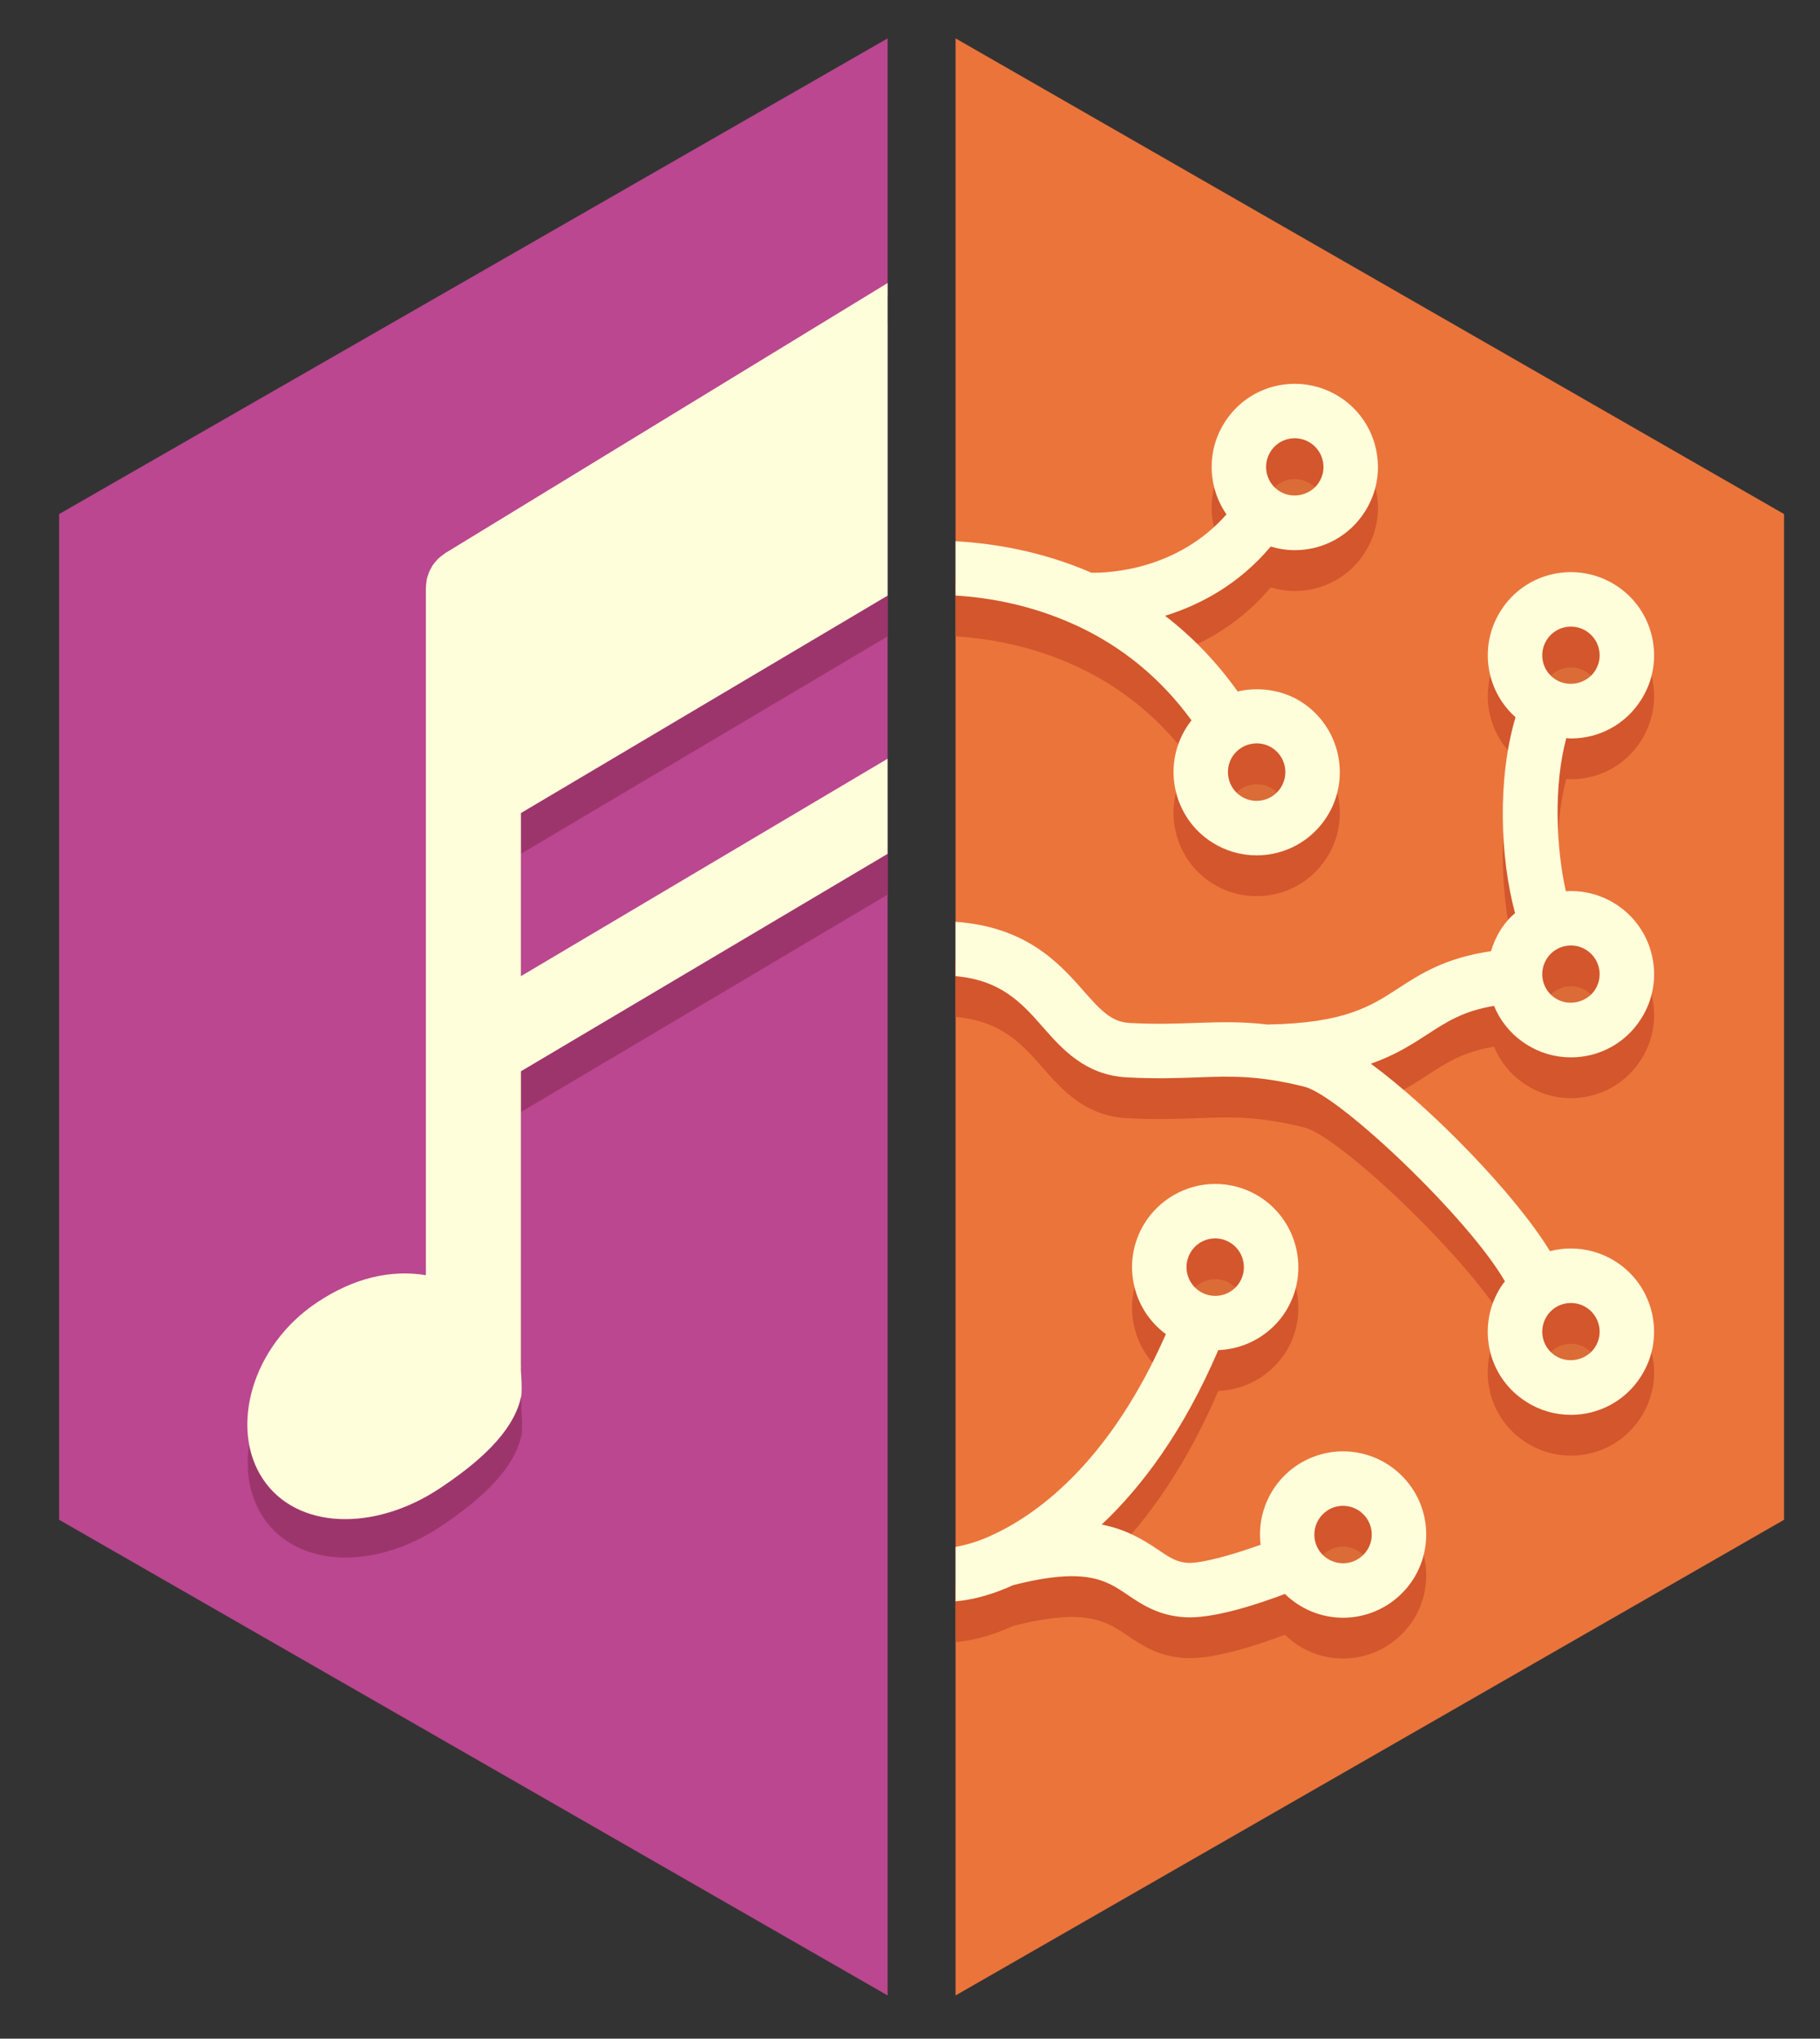 <?xml version="1.0" encoding="UTF-8" standalone="no"?>
<svg
   xmlns:ns="&amp;ns_sfw;"
   xmlns:dc="http://purl.org/dc/elements/1.1/"
   xmlns:cc="http://creativecommons.org/ns#"
   xmlns:rdf="http://www.w3.org/1999/02/22-rdf-syntax-ns#"
   xmlns:svg="http://www.w3.org/2000/svg"
   xmlns="http://www.w3.org/2000/svg"
   xmlns:sodipodi="http://sodipodi.sourceforge.net/DTD/sodipodi-0.dtd"
   xmlns:inkscape="http://www.inkscape.org/namespaces/inkscape"
   version="1.1"
   id="Layer_1"
   x="0px"
   y="0px"
   width="134"
   height="150"
   viewBox="0 0 134 150"
   enable-background="new 0 0 585 150"
   xml:space="preserve"
   inkscape:version="0.91 r13725"
   sodipodi:docname="MusicBrainz_logo.svg"><rect x="0" y="0" width="134" height="150" fill="#333333" stroke="none"/><defs
     id="defs3620" /><sodipodi:namedview
     pagecolor="#ffffff"
     bordercolor="#666666"
     borderopacity="1"
     objecttolerance="10"
     gridtolerance="10"
     guidetolerance="10"
     inkscape:pageopacity="0"
     inkscape:pageshadow="2"
     inkscape:window-width="1920"
     inkscape:window-height="1017"
     id="namedview3618"
     showgrid="false"
     inkscape:zoom="1.9897436"
     inkscape:cx="270.47428"
     inkscape:cy="72.042632"
     inkscape:window-x="-8"
     inkscape:window-y="-8"
     inkscape:window-maximized="1"
     inkscape:current-layer="g3526" /><g
     id="g3524" /><g
     id="g3526"><g
       id="g3552"><g
         id="g3554"><polygon
           points="131.354,37.823 70.354,2.823 70.354,146.823 131.354,111.823 "
           id="polygon3556"
           style="fill:#eb743b" /><polygon
           points="65.354,146.823 65.354,62.823 64.354,61.823 64.354,56.823 65.354,55.823 65.354,43.823 64.354,43.823 64.354,22.823 65.354,21.823 65.354,2.823 4.354,37.823 4.354,111.823 "
           id="polygon3558"
           style="fill:#ba478f" /><g
           id="g3560"><g
             id="g3562"
             style="opacity:0.07"><path
               d="m 65.325,55.863 -26.971,15.96 0,-11.616 26.971,-16.21 0,-22.588 -32.516,19.271 c -0.023,0.014 -0.04,0.032 -0.063,0.047 -0.092,0.058 -0.177,0.126 -0.263,0.195 -0.07,0.057 -0.143,0.108 -0.207,0.169 -0.069,0.067 -0.13,0.143 -0.192,0.217 -0.063,0.073 -0.128,0.144 -0.185,0.222 -0.056,0.078 -0.1,0.163 -0.146,0.248 -0.047,0.083 -0.097,0.162 -0.134,0.247 -0.041,0.091 -0.067,0.184 -0.099,0.275 -0.03,0.091 -0.064,0.182 -0.085,0.274 -0.021,0.086 -0.03,0.177 -0.042,0.268 -0.015,0.108 -0.028,0.214 -0.031,0.321 -0.002,0.028 -0.008,0.052 -0.008,0.08 l 0,50.58 c -2.597,-0.416 -5.291,0.199 -8,2 -4.843,3.218 -6.477,9.276 -4,13 2.478,3.727 8.192,3.897 13.036,0.68 2.765,-1.837 5.378,-4.074 5.964,-6.68 0.124,-0.327 0,-2 0,-2 0.007,-0.144 0.002,-0.284 0,-0.424 l 0,-21.576 26.971,-16.149 0,-6.811 z"
               id="path3564"
               inkscape:connector-curvature="0" /></g><g
             id="g3566"><g
               id="g3568"><path
                 d="m 65.354,58.823 -27,16 0,-12 27,-16 0,-23 -32.516,19.683 c -0.023,0.014 -0.04,0.032 -0.063,0.047 -0.092,0.058 -0.177,0.126 -0.263,0.195 -0.07,0.057 -0.143,0.108 -0.207,0.169 -0.069,0.067 -0.13,0.143 -0.192,0.217 -0.063,0.073 -0.128,0.144 -0.185,0.222 -0.056,0.078 -0.1,0.163 -0.146,0.248 -0.047,0.083 -0.097,0.162 -0.134,0.247 -0.041,0.091 -0.067,0.184 -0.099,0.275 -0.03,0.091 -0.064,0.182 -0.085,0.274 -0.021,0.086 -0.03,0.177 -0.042,0.268 -0.015,0.108 -0.028,0.214 -0.031,0.321 -0.002,0.028 -0.008,0.052 -0.008,0.08 l 0,50.58 c -2.597,-0.416 -5.291,0.199 -8,2 -4.843,3.218 -6.477,9.276 -4,13 2.478,3.727 8.192,3.897 13.036,0.68 2.765,-1.837 5.378,-4.074 5.964,-6.68 0.124,-0.327 0,-2 0,-2 0.007,-0.144 0.002,-0.284 0,-0.424 l -0.029,-21.402 27,-16 0,-7 z"
                 id="path3570"
                 inkscape:connector-curvature="0"
                 style="fill:#9d356d" /></g><g
               id="g3572"><path
                 d="m 65.354,55.823 -27,16 0,-12 27,-16 0,-23 -32.545,19.857 c -0.023,0.014 -0.04,0.032 -0.063,0.047 -0.092,0.058 -0.177,0.126 -0.263,0.195 -0.07,0.057 -0.143,0.108 -0.207,0.169 -0.069,0.067 -0.13,0.143 -0.192,0.217 -0.063,0.073 -0.128,0.144 -0.185,0.222 -0.056,0.078 -0.1,0.163 -0.146,0.248 -0.047,0.083 -0.097,0.162 -0.134,0.247 -0.041,0.091 -0.067,0.184 -0.099,0.275 -0.03,0.091 -0.064,0.182 -0.085,0.274 -0.021,0.086 -0.03,0.177 -0.042,0.268 -0.015,0.108 -0.028,0.214 -0.031,0.321 -0.002,0.028 -0.008,0.052 -0.008,0.08 l 0,50.58 c -2.597,-0.416 -5.291,0.199 -8,2 -4.843,3.218 -6.477,9.276 -4,13 2.478,3.727 8.192,3.897 13.036,0.68 2.765,-1.837 5.378,-4.074 5.964,-6.68 0.124,-0.327 0,-2 0,-2 0.007,-0.144 0.002,-0.284 0,-0.424 l 0,-21.576 27,-16 0,-7 z"
                 id="path3574"
                 inkscape:connector-curvature="0"
                 style="fill:#fffedb" /></g></g></g><g
           id="g3576"><g
             id="g3578"
             style="opacity:0.07"><path
               d="m 87.656,94.557 c 0.386,-0.645 1.066,-1.03 1.819,-1.03 0.378,0 0.752,0.104 1.078,0.297 1,0.601 1.331,1.899 0.735,2.898 -0.385,0.646 -1.064,1.032 -1.817,1.032 -0.379,0 -0.755,-0.104 -1.084,-0.301 -0.483,-0.288 -0.826,-0.748 -0.964,-1.294 -0.138,-0.549 -0.055,-1.117 0.233,-1.602 z m 12.603,22.362 c -0.49,0.421 -1.018,0.509 -1.373,0.509 -0.621,0 -1.207,-0.269 -1.608,-0.734 -0.758,-0.885 -0.654,-2.222 0.231,-2.981 0.492,-0.423 1.018,-0.512 1.373,-0.512 0.617,0 1.201,0.269 1.605,0.74 0.368,0.43 0.547,0.976 0.504,1.538 -0.043,0.562 -0.302,1.072 -0.732,1.44 z"
               id="path3580"
               inkscape:connector-curvature="0" /><path
               d="m 79.355,48.434 c 0.07,0.019 0.142,0.034 0.212,0.046 -0.072,-0.012 -0.142,-0.028 -0.212,-0.046 z"
               id="path3582"
               inkscape:connector-curvature="0" /><path
               d="m 90.734,58.08 c 0.169,-0.267 0.395,-0.49 0.673,-0.661 0.335,-0.207 0.722,-0.316 1.121,-0.316 0.4,0 0.79,0.112 1.122,0.321 0.987,0.627 1.283,1.936 0.66,2.919 -0.392,0.618 -1.063,0.988 -1.795,0.988 -0.397,0 -0.785,-0.113 -1.124,-0.327 -0.984,-0.624 -1.278,-1.937 -0.657,-2.924 z m 6.379,-20.187 c -0.6,0.951 -1.938,1.271 -2.912,0.653 l -0.096,-0.063 c -0.914,-0.647 -1.161,-1.897 -0.558,-2.851 0.386,-0.613 1.053,-0.98 1.784,-0.98 0.397,0 0.787,0.113 1.124,0.326 0.479,0.304 0.813,0.775 0.937,1.33 0.123,0.546 0.026,1.107 -0.279,1.585 z"
               id="path3584"
               inkscape:connector-curvature="0" /><path
               d="m 113.88,49.491 c 0.388,-0.614 1.054,-0.98 1.783,-0.98 0.399,0 0.79,0.113 1.125,0.325 0.48,0.304 0.813,0.775 0.937,1.33 0.122,0.546 0.024,1.106 -0.279,1.584 -0.598,0.951 -1.938,1.272 -2.912,0.653 L 114.44,52.34 c -0.918,-0.646 -1.163,-1.896 -0.56,-2.849 z m 0,23.463 c 0.388,-0.614 1.054,-0.98 1.783,-0.98 0.399,0 0.79,0.112 1.125,0.326 0.48,0.304 0.813,0.774 0.937,1.329 0.122,0.546 0.024,1.107 -0.279,1.585 -0.598,0.95 -1.938,1.271 -2.912,0.652 l -0.094,-0.063 c -0.918,-0.646 -1.163,-1.896 -0.56,-2.849 z m 0,26.303 c 0.388,-0.613 1.054,-0.979 1.783,-0.979 0.399,0 0.79,0.112 1.125,0.325 0.48,0.304 0.813,0.775 0.937,1.33 0.122,0.547 0.024,1.106 -0.279,1.584 -0.598,0.951 -1.938,1.271 -2.912,0.653 l -0.094,-0.063 c -0.918,-0.647 -1.163,-1.896 -0.56,-2.85 z"
               id="path3586"
               inkscape:connector-curvature="0" /><path
               d="m 103.53,108.927 c -1.165,-1.36 -2.858,-2.139 -4.648,-2.139 -1.459,0 -2.875,0.525 -3.983,1.477 -1.612,1.383 -2.326,3.429 -2.087,5.397 -1.948,0.7 -4.258,1.365 -5.328,1.332 -0.821,-0.044 -1.302,-0.346 -2.224,-0.972 -1.172,-0.795 -2.418,-1.512 -4.148,-1.847 2.936,-2.761 6.009,-6.83 8.584,-12.834 2.061,-0.076 3.976,-1.193 5.038,-2.972 1.725,-2.896 0.773,-6.659 -2.124,-8.394 -0.949,-0.565 -2.032,-0.864 -3.134,-0.864 -2.146,0 -4.161,1.144 -5.261,2.986 -0.838,1.405 -1.079,3.05 -0.678,4.636 0.351,1.393 1.16,2.59 2.302,3.429 -4.053,9.218 -9.219,13.081 -12.565,14.685 -0.128,0.045 -0.248,0.101 -0.36,0.168 -1.187,0.531 -2.05,0.704 -2.559,0.808 l 0,4 c 0.275,-0.03 1.885,-0.118 4.247,-1.192 5.348,-1.357 6.839,-0.354 8.407,0.709 1.021,0.692 2.291,1.554 4.263,1.656 0.1,0.005 0.204,0.008 0.309,0.008 2.109,0 5.172,-1.022 7.021,-1.723 1.144,1.116 2.676,1.75 4.285,1.75 l 0,0 c 1.461,0 2.876,-0.524 3.983,-1.476 1.24,-1.062 1.993,-2.546 2.118,-4.176 0.124,-1.631 -0.393,-3.214 -1.458,-4.452 z M 87.656,92.151 c 0.386,-0.645 1.066,-1.03 1.819,-1.03 0.378,0 0.752,0.104 1.078,0.297 1,0.601 1.331,1.899 0.735,2.898 -0.385,0.646 -1.064,1.032 -1.817,1.032 -0.379,0 -0.755,-0.104 -1.084,-0.301 -0.483,-0.288 -0.826,-0.748 -0.964,-1.294 -0.138,-0.548 -0.055,-1.116 0.233,-1.602 z m 12.603,22.363 c -0.49,0.421 -1.018,0.509 -1.373,0.509 -0.621,0 -1.207,-0.269 -1.608,-0.734 -0.758,-0.885 -0.654,-2.222 0.231,-2.981 0.492,-0.423 1.018,-0.512 1.373,-0.512 0.617,0 1.201,0.269 1.605,0.74 0.368,0.43 0.547,0.976 0.504,1.538 -0.043,0.562 -0.302,1.072 -0.732,1.44 z"
               id="path3588"
               inkscape:connector-curvature="0" /><path
               d="m 79.355,46.028 c 0.07,0.019 0.142,0.034 0.212,0.046 -0.072,-0.011 -0.142,-0.027 -0.212,-0.046 z"
               id="path3590"
               inkscape:connector-curvature="0" /><path
               d="m 101.305,33.027 c -0.357,-1.599 -1.317,-2.964 -2.708,-3.844 -0.98,-0.617 -2.109,-0.944 -3.265,-0.944 -2.117,0 -4.053,1.066 -5.174,2.85 -1.354,2.138 -1.218,4.799 0.144,6.759 -3.646,4.124 -8.706,4.313 -9.942,4.293 -3.692,-1.604 -7.234,-2.164 -10.005,-2.317 l 0,3.996 c 2.441,0.144 5.553,0.686 8.748,2.136 0.005,0.002 0.01,0.002 0.015,0.005 3.445,1.563 6.334,3.928 8.607,7.041 -0.136,0.173 -0.265,0.352 -0.382,0.538 -1.796,2.854 -0.942,6.644 1.903,8.444 0.98,0.622 2.111,0.951 3.27,0.951 2.113,0 4.051,-1.065 5.183,-2.852 1.806,-2.851 0.951,-6.642 -1.908,-8.453 -1.384,-0.871 -3.092,-1.113 -4.667,-0.755 -1.538,-2.154 -3.323,-4.017 -5.345,-5.566 2.517,-0.778 5.401,-2.269 7.78,-5.096 0.572,0.172 1.166,0.267 1.77,0.267 2.116,0 4.051,-1.068 5.172,-2.849 0.874,-1.375 1.16,-3.009 0.804,-4.604 z M 90.734,55.675 c 0.169,-0.267 0.395,-0.49 0.673,-0.661 0.335,-0.207 0.722,-0.316 1.121,-0.316 0.4,0 0.79,0.112 1.122,0.321 0.987,0.627 1.283,1.936 0.66,2.919 -0.392,0.618 -1.063,0.988 -1.795,0.988 -0.397,0 -0.785,-0.113 -1.124,-0.327 -0.984,-0.624 -1.278,-1.937 -0.657,-2.924 z m 6.379,-20.188 c -0.6,0.951 -1.938,1.271 -2.912,0.653 l -0.096,-0.063 c -0.914,-0.647 -1.161,-1.897 -0.558,-2.851 0.386,-0.613 1.053,-0.98 1.784,-0.98 0.397,0 0.787,0.113 1.124,0.326 0.479,0.304 0.813,0.775 0.937,1.33 0.123,0.547 0.026,1.108 -0.279,1.585 z"
               id="path3592"
               inkscape:connector-curvature="0" /><path
               d="m 110,74.011 c 0.425,1.035 1.136,1.962 2.109,2.649 0.072,0.052 0.151,0.105 0.283,0.191 0.981,0.621 2.11,0.949 3.268,0.949 2.116,0 4.052,-1.068 5.173,-2.849 0.875,-1.375 1.16,-3.01 0.805,-4.604 -0.358,-1.598 -1.318,-2.964 -2.709,-3.844 -0.98,-0.617 -2.109,-0.944 -3.266,-0.944 -0.125,0 -0.25,0.008 -0.375,0.018 -0.71,-3.157 -0.919,-7.769 0.035,-11.265 0.112,0.011 0.225,0.024 0.337,0.024 2.116,0 4.052,-1.067 5.173,-2.849 0.875,-1.375 1.16,-3.009 0.805,-4.604 -0.358,-1.599 -1.318,-2.964 -2.709,-3.844 -0.98,-0.617 -2.109,-0.944 -3.266,-0.944 -2.114,0 -4.051,1.066 -5.173,2.85 -1.604,2.532 -1.12,5.804 1.024,7.765 0.021,0.02 0.048,0.037 0.071,0.059 -1.349,4.518 -1.146,10.324 -0.036,14.417 -0.144,0.132 -0.294,0.254 -0.426,0.399 -0.229,0.255 -0.445,0.526 -0.634,0.824 -0.318,0.502 -0.551,1.033 -0.71,1.578 -3.371,0.488 -5.198,1.671 -6.824,2.729 -2.035,1.324 -3.961,2.572 -9.636,2.665 -1.964,-0.23 -3.553,-0.177 -5.29,-0.116 -1.431,0.052 -2.91,0.106 -4.849,0.003 -1.335,-0.071 -2.104,-0.882 -3.458,-2.424 -1.803,-2.055 -4.219,-4.648 -9.369,-5.022 l 0,4 c 3.295,0.3 4.796,1.888 6.356,3.667 1.487,1.694 3.175,3.615 6.256,3.782 2.118,0.114 3.76,0.052 5.208,0.001 2.491,-0.092 4.453,-0.161 7.855,0.684 2.607,0.643 12.099,9.673 14.773,14.322 -0.108,0.142 -0.219,0.282 -0.313,0.434 -1.743,2.755 -1.026,6.385 1.619,8.251 0.072,0.052 0.151,0.104 0.283,0.191 0.981,0.621 2.11,0.948 3.268,0.948 2.116,0 4.052,-1.068 5.173,-2.849 0.875,-1.374 1.16,-3.009 0.805,-4.603 -0.358,-1.6 -1.318,-2.965 -2.709,-3.845 -0.98,-0.617 -2.109,-0.944 -3.266,-0.944 -0.528,0 -1.047,0.067 -1.543,0.195 -2.561,-4.187 -8.652,-10.455 -13.189,-13.792 1.813,-0.628 3.05,-1.435 4.212,-2.188 1.429,-0.928 2.616,-1.688 4.859,-2.065 z m 3.88,-26.925 c 0.388,-0.614 1.054,-0.98 1.783,-0.98 0.399,0 0.79,0.113 1.125,0.325 0.48,0.304 0.813,0.775 0.937,1.33 0.122,0.546 0.024,1.106 -0.279,1.584 -0.598,0.951 -1.938,1.272 -2.912,0.653 l -0.094,-0.063 c -0.918,-0.646 -1.163,-1.896 -0.56,-2.849 z m 0,23.463 c 0.388,-0.614 1.054,-0.98 1.783,-0.98 0.399,0 0.79,0.112 1.125,0.326 0.48,0.304 0.813,0.774 0.937,1.329 0.122,0.546 0.024,1.107 -0.279,1.585 -0.598,0.95 -1.938,1.271 -2.912,0.652 l -0.094,-0.063 c -0.918,-0.646 -1.163,-1.896 -0.56,-2.849 z m 0,26.303 c 0.388,-0.613 1.054,-0.979 1.783,-0.979 0.399,0 0.79,0.112 1.125,0.325 0.48,0.304 0.813,0.775 0.937,1.33 0.122,0.547 0.024,1.106 -0.279,1.584 -0.598,0.951 -1.938,1.271 -2.912,0.653 l -0.094,-0.063 c -0.918,-0.647 -1.163,-1.896 -0.56,-2.85 z"
               id="path3594"
               inkscape:connector-curvature="0" /></g><g
             id="g3596"><g
               id="g3598"><path
                 d="m 103.53,111.927 c -1.165,-1.36 -2.858,-2.139 -4.648,-2.139 -1.459,0 -2.875,0.525 -3.983,1.477 -1.612,1.383 -2.326,3.429 -2.087,5.397 -1.948,0.7 -4.258,1.365 -5.328,1.332 -0.821,-0.044 -1.302,-0.346 -2.224,-0.972 -1.172,-0.795 -2.418,-1.512 -4.148,-1.847 2.936,-2.761 6.009,-6.83 8.584,-12.834 2.061,-0.076 3.976,-1.193 5.038,-2.972 1.725,-2.896 0.773,-6.659 -2.124,-8.394 -0.949,-0.565 -2.032,-0.864 -3.134,-0.864 -2.146,0 -4.161,1.144 -5.261,2.986 -0.838,1.405 -1.079,3.05 -0.678,4.636 0.351,1.393 1.16,2.59 2.302,3.429 -4.053,9.218 -9.219,13.081 -12.565,14.685 -0.128,0.045 -0.248,0.101 -0.36,0.168 -1.187,0.531 -2.05,0.704 -2.559,0.808 l 0,4 c 0.275,-0.03 1.885,-0.118 4.247,-1.192 5.348,-1.357 6.839,-0.354 8.407,0.709 1.021,0.692 2.291,1.554 4.263,1.656 0.1,0.005 0.204,0.008 0.309,0.008 2.109,0 5.172,-1.022 7.021,-1.723 1.144,1.116 2.676,1.75 4.285,1.75 l 0,0 c 1.461,0 2.876,-0.524 3.983,-1.476 1.24,-1.062 1.993,-2.546 2.118,-4.176 0.124,-1.631 -0.393,-3.214 -1.458,-4.452 z M 87.656,95.151 c 0.386,-0.645 1.066,-1.03 1.819,-1.03 0.378,0 0.752,0.104 1.078,0.297 1,0.601 1.331,1.899 0.735,2.898 -0.385,0.646 -1.064,1.032 -1.817,1.032 -0.379,0 -0.755,-0.104 -1.084,-0.301 -0.483,-0.288 -0.826,-0.748 -0.964,-1.294 -0.138,-0.548 -0.055,-1.116 0.233,-1.602 z m 12.603,22.363 c -0.49,0.421 -1.018,0.509 -1.373,0.509 -0.621,0 -1.207,-0.269 -1.608,-0.734 -0.758,-0.885 -0.654,-2.222 0.231,-2.981 0.492,-0.423 1.018,-0.512 1.373,-0.512 0.617,0 1.201,0.269 1.605,0.74 0.368,0.43 0.547,0.976 0.504,1.538 -0.043,0.562 -0.302,1.072 -0.732,1.44 z"
                 id="path3600"
                 inkscape:connector-curvature="0"
                 style="fill:#d3562c" /><path
                 d="m 79.355,48.434 c 0.07,0.019 0.142,0.034 0.212,0.046 -0.072,-0.012 -0.142,-0.028 -0.212,-0.046 z"
                 id="path3602"
                 inkscape:connector-curvature="0" /><path
                 d="m 101.305,36.031 c -0.357,-1.599 -1.317,-2.964 -2.708,-3.844 -0.98,-0.617 -2.109,-0.944 -3.265,-0.944 -2.117,0 -4.053,1.066 -5.174,2.85 -1.354,2.138 -1.218,4.799 0.144,6.759 -3.646,4.124 -8.706,4.313 -9.942,4.293 -3.692,-1.604 -7.234,-2.164 -10.005,-2.317 l 0,3.996 c 2.441,0.144 5.553,0.686 8.748,2.136 0.005,0.002 0.01,0.002 0.015,0.005 3.445,1.563 6.334,3.928 8.607,7.041 -0.136,0.173 -0.265,0.352 -0.382,0.538 -1.796,2.854 -0.942,6.644 1.903,8.444 0.98,0.622 2.111,0.951 3.27,0.951 2.113,0 4.051,-1.065 5.183,-2.852 1.806,-2.851 0.951,-6.642 -1.908,-8.453 -1.384,-0.871 -3.092,-1.113 -4.667,-0.755 -1.538,-2.154 -3.323,-4.017 -5.345,-5.566 2.517,-0.778 5.401,-2.269 7.78,-5.096 0.572,0.172 1.166,0.267 1.77,0.267 2.116,0 4.051,-1.068 5.172,-2.849 0.874,-1.375 1.16,-3.009 0.804,-4.604 z M 90.734,58.679 c 0.169,-0.267 0.395,-0.49 0.673,-0.661 0.335,-0.207 0.722,-0.316 1.121,-0.316 0.4,0 0.79,0.112 1.122,0.321 0.987,0.627 1.283,1.936 0.66,2.919 -0.392,0.618 -1.063,0.988 -1.795,0.988 -0.397,0 -0.785,-0.113 -1.124,-0.327 -0.984,-0.624 -1.278,-1.937 -0.657,-2.924 z m 6.379,-20.188 c -0.6,0.951 -1.938,1.271 -2.912,0.653 l -0.096,-0.063 c -0.914,-0.647 -1.161,-1.897 -0.558,-2.851 0.386,-0.613 1.053,-0.98 1.784,-0.98 0.397,0 0.787,0.113 1.124,0.326 0.479,0.304 0.813,0.775 0.937,1.33 0.123,0.547 0.026,1.108 -0.279,1.585 z"
                 id="path3604"
                 inkscape:connector-curvature="0"
                 style="fill:#d3562c" /><path
                 d="m 110,77.011 c 0.425,1.035 1.136,1.962 2.109,2.649 0.072,0.052 0.151,0.105 0.283,0.191 0.981,0.621 2.11,0.949 3.268,0.949 2.116,0 4.052,-1.068 5.173,-2.849 0.875,-1.375 1.16,-3.01 0.805,-4.604 -0.358,-1.598 -1.318,-2.964 -2.709,-3.844 -0.98,-0.617 -2.109,-0.944 -3.266,-0.944 -0.125,0 -0.25,0.008 -0.375,0.018 -0.71,-3.157 -0.919,-7.769 0.035,-11.265 0.112,0.011 0.225,0.024 0.337,0.024 2.116,0 4.052,-1.067 5.173,-2.849 0.875,-1.375 1.16,-3.009 0.805,-4.604 -0.358,-1.599 -1.318,-2.964 -2.709,-3.844 -0.98,-0.617 -2.109,-0.944 -3.266,-0.944 -2.114,0 -4.051,1.066 -5.173,2.85 -1.604,2.532 -1.12,5.804 1.024,7.765 0.021,0.02 0.048,0.037 0.071,0.059 -1.349,4.518 -1.146,10.324 -0.036,14.417 -0.144,0.132 -0.294,0.254 -0.426,0.399 -0.229,0.255 -0.445,0.526 -0.634,0.824 -0.318,0.502 -0.551,1.033 -0.71,1.578 -3.371,0.488 -5.198,1.671 -6.824,2.729 -2.035,1.324 -3.961,2.572 -9.636,2.665 -1.964,-0.23 -3.553,-0.177 -5.29,-0.116 -1.431,0.052 -2.91,0.106 -4.849,0.003 -1.335,-0.071 -2.104,-0.882 -3.458,-2.424 -1.803,-2.055 -4.219,-4.648 -9.369,-5.022 l 0,4 c 3.295,0.3 4.796,1.888 6.356,3.667 1.487,1.694 3.175,3.615 6.256,3.782 2.118,0.114 3.76,0.052 5.208,0.001 2.491,-0.092 4.453,-0.161 7.855,0.684 2.607,0.643 12.099,9.673 14.773,14.322 -0.108,0.142 -0.219,0.282 -0.313,0.434 -1.743,2.755 -1.026,6.385 1.619,8.251 0.072,0.052 0.151,0.104 0.283,0.191 0.981,0.621 2.11,0.948 3.268,0.948 2.116,0 4.052,-1.068 5.173,-2.849 0.875,-1.374 1.16,-3.009 0.805,-4.603 -0.358,-1.6 -1.318,-2.965 -2.709,-3.845 -0.98,-0.617 -2.109,-0.944 -3.266,-0.944 -0.528,0 -1.047,0.067 -1.543,0.195 -2.561,-4.187 -8.652,-10.455 -13.189,-13.792 1.813,-0.628 3.05,-1.435 4.212,-2.188 1.429,-0.928 2.616,-1.688 4.859,-2.065 z m 3.88,-26.925 c 0.388,-0.614 1.054,-0.98 1.783,-0.98 0.399,0 0.79,0.113 1.125,0.325 0.48,0.304 0.813,0.775 0.937,1.33 0.122,0.546 0.024,1.106 -0.279,1.584 -0.598,0.951 -1.938,1.272 -2.912,0.653 l -0.094,-0.063 c -0.918,-0.646 -1.163,-1.896 -0.56,-2.849 z m 0,23.463 c 0.388,-0.614 1.054,-0.98 1.783,-0.98 0.399,0 0.79,0.112 1.125,0.326 0.48,0.304 0.813,0.774 0.937,1.329 0.122,0.546 0.024,1.107 -0.279,1.585 -0.598,0.95 -1.938,1.271 -2.912,0.652 l -0.094,-0.063 c -0.918,-0.646 -1.163,-1.896 -0.56,-2.849 z m 0,26.303 c 0.388,-0.613 1.054,-0.979 1.783,-0.979 0.399,0 0.79,0.112 1.125,0.325 0.48,0.304 0.813,0.775 0.937,1.33 0.122,0.547 0.024,1.106 -0.279,1.584 -0.598,0.951 -1.938,1.271 -2.912,0.653 l -0.094,-0.063 c -0.918,-0.647 -1.163,-1.896 -0.56,-2.85 z"
                 id="path3606"
                 inkscape:connector-curvature="0"
                 style="fill:#d3562c" /></g><g
               id="g3608"><path
                 d="m 103.53,108.927 c -1.165,-1.36 -2.858,-2.139 -4.648,-2.139 -1.459,0 -2.875,0.525 -3.983,1.477 -1.612,1.383 -2.326,3.429 -2.087,5.397 -1.948,0.7 -4.258,1.365 -5.328,1.332 -0.821,-0.044 -1.302,-0.346 -2.224,-0.972 -1.172,-0.795 -2.418,-1.512 -4.148,-1.847 2.936,-2.761 6.009,-6.83 8.584,-12.834 2.061,-0.076 3.976,-1.193 5.038,-2.972 1.725,-2.896 0.773,-6.659 -2.124,-8.394 -0.949,-0.565 -2.032,-0.864 -3.134,-0.864 -2.146,0 -4.161,1.144 -5.261,2.986 -0.838,1.405 -1.079,3.05 -0.678,4.636 0.351,1.393 1.16,2.59 2.302,3.429 -4.053,9.218 -9.219,13.081 -12.565,14.685 -0.128,0.045 -0.248,0.101 -0.36,0.168 -1.187,0.531 -2.05,0.704 -2.559,0.808 l 0,4 c 0.275,-0.03 1.885,-0.118 4.247,-1.192 5.348,-1.357 6.839,-0.354 8.407,0.709 1.021,0.692 2.291,1.554 4.263,1.656 0.1,0.005 0.204,0.008 0.309,0.008 2.109,0 5.172,-1.022 7.021,-1.723 1.144,1.116 2.676,1.75 4.285,1.75 l 0,0 c 1.461,0 2.876,-0.524 3.983,-1.476 1.24,-1.062 1.993,-2.546 2.118,-4.176 0.124,-1.631 -0.393,-3.214 -1.458,-4.452 z M 87.656,92.151 c 0.386,-0.645 1.066,-1.03 1.819,-1.03 0.378,0 0.752,0.104 1.078,0.297 1,0.601 1.331,1.899 0.735,2.898 -0.385,0.646 -1.064,1.032 -1.817,1.032 -0.379,0 -0.755,-0.104 -1.084,-0.301 -0.483,-0.288 -0.826,-0.748 -0.964,-1.294 -0.138,-0.548 -0.055,-1.116 0.233,-1.602 z m 12.603,22.363 c -0.49,0.421 -1.018,0.509 -1.373,0.509 -0.621,0 -1.207,-0.269 -1.608,-0.734 -0.758,-0.885 -0.654,-2.222 0.231,-2.981 0.492,-0.423 1.018,-0.512 1.373,-0.512 0.617,0 1.201,0.269 1.605,0.74 0.368,0.43 0.547,0.976 0.504,1.538 -0.043,0.562 -0.302,1.072 -0.732,1.44 z"
                 id="path3610"
                 inkscape:connector-curvature="0"
                 style="fill:#fffedb" /><path
                 d="m 79.355,46.028 c 0.07,0.019 0.142,0.034 0.212,0.046 -0.072,-0.011 -0.142,-0.027 -0.212,-0.046 z"
                 id="path3612"
                 inkscape:connector-curvature="0"
                 style="fill:#fffedb" /><path
                 d="m 101.305,33.027 c -0.357,-1.599 -1.317,-2.964 -2.708,-3.844 -0.98,-0.617 -2.109,-0.944 -3.265,-0.944 -2.117,0 -4.053,1.066 -5.174,2.85 -1.354,2.138 -1.218,4.799 0.144,6.759 -3.646,4.124 -8.706,4.313 -9.942,4.293 -3.692,-1.604 -7.234,-2.164 -10.005,-2.317 l 0,3.996 c 2.441,0.144 5.553,0.686 8.748,2.136 0.005,0.002 0.01,0.002 0.015,0.005 3.445,1.563 6.334,3.928 8.607,7.041 -0.136,0.173 -0.265,0.352 -0.382,0.538 -1.796,2.854 -0.942,6.644 1.903,8.444 0.98,0.622 2.111,0.951 3.27,0.951 2.113,0 4.051,-1.065 5.183,-2.852 1.806,-2.851 0.951,-6.642 -1.908,-8.453 -1.384,-0.871 -3.092,-1.113 -4.667,-0.755 -1.538,-2.154 -3.323,-4.017 -5.345,-5.566 2.517,-0.778 5.401,-2.269 7.78,-5.096 0.572,0.172 1.166,0.267 1.77,0.267 2.116,0 4.051,-1.068 5.172,-2.849 0.874,-1.375 1.16,-3.009 0.804,-4.604 z M 90.734,55.675 c 0.169,-0.267 0.395,-0.49 0.673,-0.661 0.335,-0.207 0.722,-0.316 1.121,-0.316 0.4,0 0.79,0.112 1.122,0.321 0.987,0.627 1.283,1.936 0.66,2.919 -0.392,0.618 -1.063,0.988 -1.795,0.988 -0.397,0 -0.785,-0.113 -1.124,-0.327 -0.984,-0.624 -1.278,-1.937 -0.657,-2.924 z m 6.379,-20.188 c -0.6,0.951 -1.938,1.271 -2.912,0.653 l -0.096,-0.063 c -0.914,-0.647 -1.161,-1.897 -0.558,-2.851 0.386,-0.613 1.053,-0.98 1.784,-0.98 0.397,0 0.787,0.113 1.124,0.326 0.479,0.304 0.813,0.775 0.937,1.33 0.123,0.547 0.026,1.108 -0.279,1.585 z"
                 id="path3614"
                 inkscape:connector-curvature="0"
                 style="fill:#fffedb" /><path
                 d="m 110,74.011 c 0.425,1.035 1.136,1.962 2.109,2.649 0.072,0.052 0.151,0.105 0.283,0.191 0.981,0.621 2.11,0.949 3.268,0.949 2.116,0 4.052,-1.068 5.173,-2.849 0.875,-1.375 1.16,-3.01 0.805,-4.604 -0.358,-1.598 -1.318,-2.964 -2.709,-3.844 -0.98,-0.617 -2.109,-0.944 -3.266,-0.944 -0.125,0 -0.25,0.008 -0.375,0.018 -0.71,-3.157 -0.919,-7.769 0.035,-11.265 0.112,0.011 0.225,0.024 0.337,0.024 2.116,0 4.052,-1.067 5.173,-2.849 0.875,-1.375 1.16,-3.009 0.805,-4.604 -0.358,-1.599 -1.318,-2.964 -2.709,-3.844 -0.98,-0.617 -2.109,-0.944 -3.266,-0.944 -2.114,0 -4.051,1.066 -5.173,2.85 -1.604,2.532 -1.12,5.804 1.024,7.765 0.021,0.02 0.048,0.037 0.071,0.059 -1.349,4.518 -1.146,10.324 -0.036,14.417 -0.144,0.132 -0.294,0.254 -0.426,0.399 -0.229,0.255 -0.445,0.526 -0.634,0.824 -0.318,0.502 -0.551,1.033 -0.71,1.578 -3.371,0.488 -5.198,1.671 -6.824,2.729 -2.035,1.324 -3.961,2.572 -9.636,2.665 -1.964,-0.23 -3.553,-0.177 -5.29,-0.116 -1.431,0.052 -2.91,0.106 -4.849,0.003 -1.335,-0.071 -2.104,-0.882 -3.458,-2.424 -1.803,-2.055 -4.219,-4.648 -9.369,-5.022 l 0,4 c 3.295,0.3 4.796,1.888 6.356,3.667 1.487,1.694 3.175,3.615 6.256,3.782 2.118,0.114 3.76,0.052 5.208,0.001 2.491,-0.092 4.453,-0.161 7.855,0.684 2.607,0.643 12.099,9.673 14.773,14.322 -0.108,0.142 -0.219,0.282 -0.313,0.434 -1.743,2.755 -1.026,6.385 1.619,8.251 0.072,0.052 0.151,0.104 0.283,0.191 0.981,0.621 2.11,0.948 3.268,0.948 2.116,0 4.052,-1.068 5.173,-2.849 0.875,-1.374 1.16,-3.009 0.805,-4.603 -0.358,-1.6 -1.318,-2.965 -2.709,-3.845 -0.98,-0.617 -2.109,-0.944 -3.266,-0.944 -0.528,0 -1.047,0.067 -1.543,0.195 -2.561,-4.187 -8.652,-10.455 -13.189,-13.792 1.813,-0.628 3.05,-1.435 4.212,-2.188 1.429,-0.928 2.616,-1.688 4.859,-2.065 z m 3.88,-26.925 c 0.388,-0.614 1.054,-0.98 1.783,-0.98 0.399,0 0.79,0.113 1.125,0.325 0.48,0.304 0.813,0.775 0.937,1.33 0.122,0.546 0.024,1.106 -0.279,1.584 -0.598,0.951 -1.938,1.272 -2.912,0.653 l -0.094,-0.063 c -0.918,-0.646 -1.163,-1.896 -0.56,-2.849 z m 0,23.463 c 0.388,-0.614 1.054,-0.98 1.783,-0.98 0.399,0 0.79,0.112 1.125,0.326 0.48,0.304 0.813,0.774 0.937,1.329 0.122,0.546 0.024,1.107 -0.279,1.585 -0.598,0.95 -1.938,1.271 -2.912,0.652 l -0.094,-0.063 c -0.918,-0.646 -1.163,-1.896 -0.56,-2.849 z m 0,26.303 c 0.388,-0.613 1.054,-0.979 1.783,-0.979 0.399,0 0.79,0.112 1.125,0.325 0.48,0.304 0.813,0.775 0.937,1.33 0.122,0.547 0.024,1.106 -0.279,1.584 -0.598,0.951 -1.938,1.271 -2.912,0.653 l -0.094,-0.063 c -0.918,-0.647 -1.163,-1.896 -0.56,-2.85 z"
                 id="path3616"
                 inkscape:connector-curvature="0"
                 style="fill:#fffedb" /></g></g></g></g></g></g></svg>
